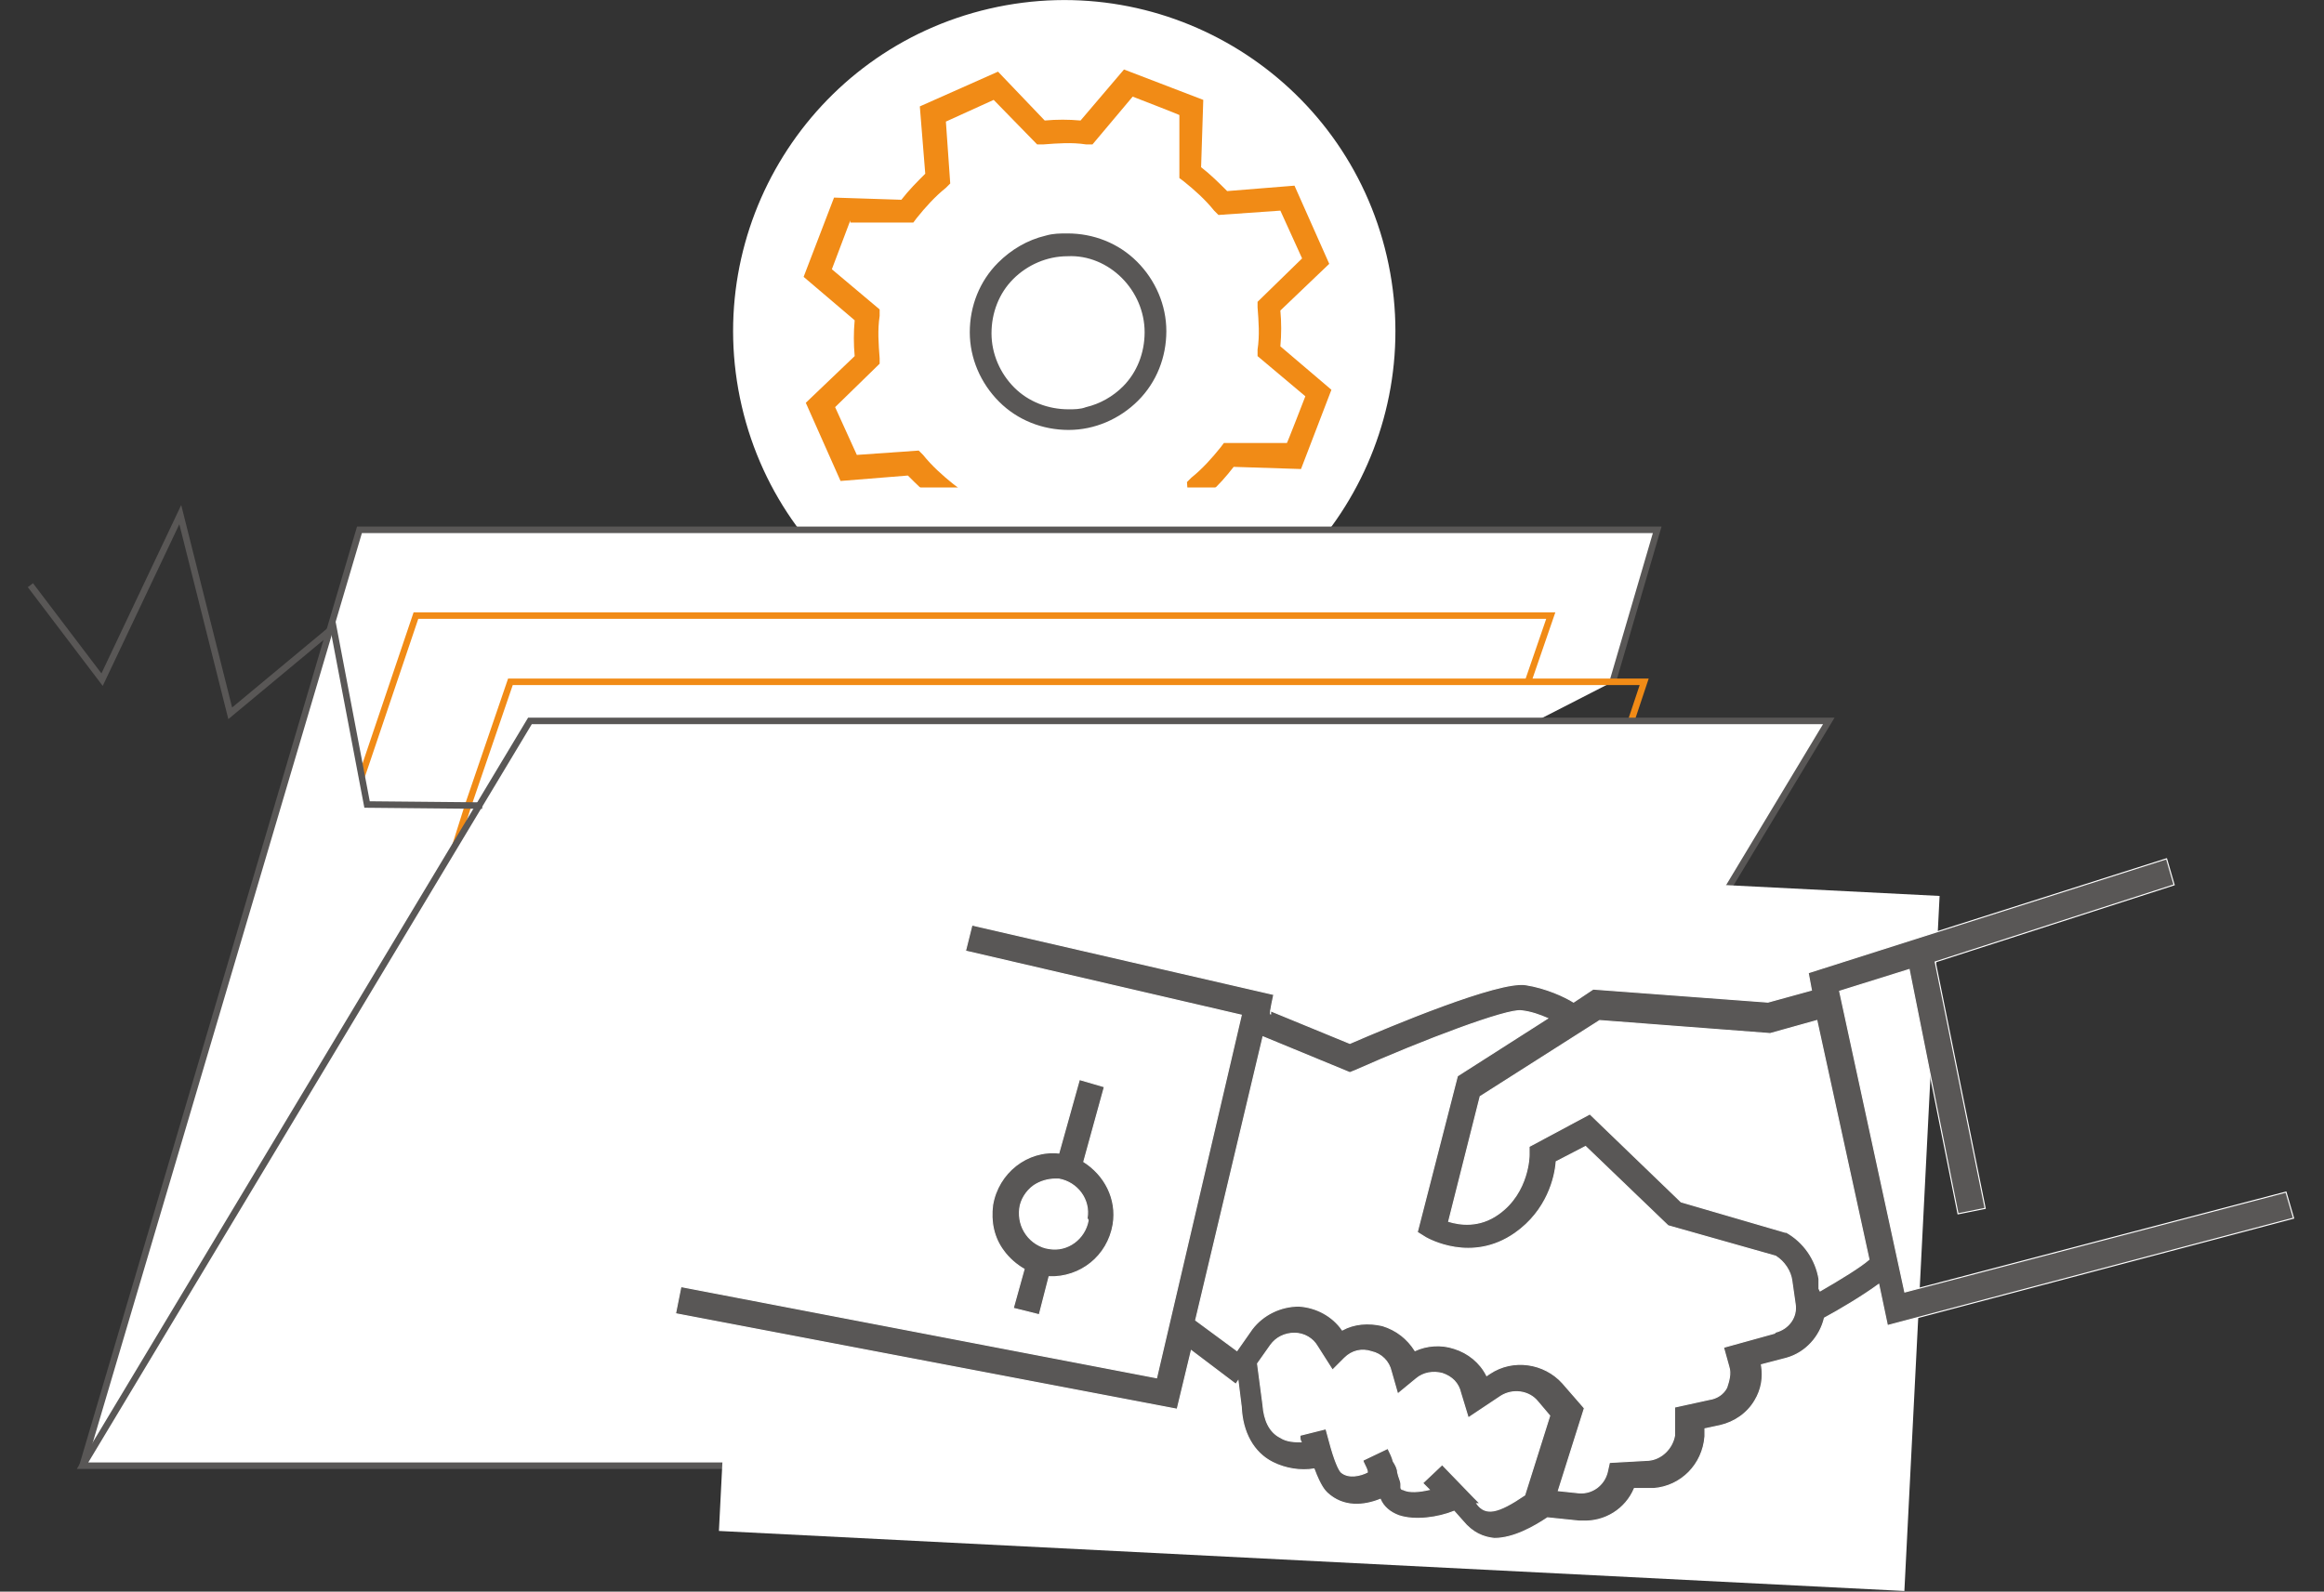 <?xml version="1.0" encoding="UTF-8"?>
<svg xmlns="http://www.w3.org/2000/svg" id="Ebene_1" version="1.1" viewBox="0 0 214 146.6">
  <rect x="0" y="0" width="214" height="146.6" fill="#333333" stroke="none"/>
  <defs>
    <style>
      .st0 {
        stroke: #fff;
        stroke-width: .1px;
      }

      .st0, .st1, .st2 {
        fill: none;
        stroke-miterlimit: 10;
      }

      .st1 {
        stroke: #595756;
      }

      .st1, .st2 {
        stroke-width: .6px;
      }

      .st3 {
        fill: #595756;
      }

      .st4 {
        fill: #fff;
      }

      .st5 {
        fill: #f18b16;
      }

      .st2 {
        stroke: #f18b16;
      }
    </style>
  </defs>
  <path class="st4" d="M127.7,23.6c3.8,16.4-6.4,32.8-22.8,36.6-16.4,3.8-32.8-6.4-36.6-22.8-3.8-16.4,6.4-32.8,22.8-36.6,16.4-3.8,32.8,6.4,36.6,22.8"></path>
  <path class="st5" d="M91.9,6.6l4.3,4.5c1.1-.1,2.2-.1,3.3,0l4-4.7,7.3,2.8-.2,6.2c.9.7,1.6,1.4,2.4,2.2l6.2-.5,3.2,7.2-4.5,4.3c.1,1.1.1,2.2,0,3.3l4.7,4-2.8,7.3-6.2-.2c-.7.9-1.4,1.7-2.2,2.4l.5,6.2-7.2,3.2-4.3-4.5c-1.1.1-2.2.1-3.3,0l-4,4.7-7.3-2.8.2-6.2c-.9-.7-1.6-1.4-2.4-2.2l-6.2.5-3.2-7.2,4.5-4.3c-.1-1.1-.1-2.2,0-3.3l-4.7-4,2.8-7.3,6.2.2c.7-.9,1.4-1.6,2.2-2.4l-.5-6.2,7.2-3.2ZM78.3,20.3l-1.7,4.5,4.4,3.7v.6c-.2,1.3-.1,2.6,0,3.9v.5c0,0-4.1,4-4.1,4l2,4.4,5.7-.4.4.4c.8,1,1.8,1.9,2.8,2.7l.4.3v5.8c-.1,0,4.3,1.7,4.3,1.7l3.7-4.4h.6c1.3.2,2.6.1,3.9,0h.6c0,0,4,4.1,4,4.1l4.4-2-.4-5.7.4-.4c1-.8,1.9-1.8,2.7-2.8l.3-.4h5.8c0,.1,1.7-4.3,1.7-4.3l-4.4-3.7v-.6c.2-1.3.1-2.6,0-3.9v-.5c0,0,4.1-4,4.1-4l-2-4.4-5.7.4-.4-.4c-.8-1-1.8-1.9-2.8-2.7l-.4-.3v-5.8c.1,0-4.3-1.7-4.3-1.7l-3.7,4.4h-.6c-1.3-.2-2.6-.1-3.9,0h-.6c0,0-4-4.1-4-4.1l-4.4,2,.4,5.7-.4.4c-1,.8-1.9,1.8-2.7,2.8l-.3.4h-5.8Z"></path>
  <path class="st3" d="M98.3,21.5h0c2.4,0,4.7.9,6.4,2.6,1.7,1.7,2.7,4,2.7,6.4,0,2.4-.9,4.7-2.6,6.4-1.7,1.7-4,2.7-6.4,2.7-2.4,0-4.7-.9-6.4-2.6-1.7-1.7-2.7-4-2.7-6.4,0-2.4.9-4.7,2.6-6.4,1.2-1.2,2.7-2.1,4.4-2.5.7-.2,1.3-.2,2-.2M103.4,35.6c1.3-1.3,2-3.1,2-5,0-1.9-.8-3.7-2.1-5-1.3-1.3-3.1-2.1-5-2h0c-1.9,0-3.7.8-5,2.1-1.3,1.3-2,3.1-2,5,0,1.9.8,3.7,2.1,5,1.3,1.3,3.1,2,5,2,.5,0,1.1,0,1.6-.2,1.3-.3,2.5-1,3.4-1.9"></path>
  <rect class="st4" x="75.6" y="44.9" width="45.6" height="11.7"></rect>
  <line class="st1" x1="147.4" y1="66.4" x2="127.1" y2="135"></line>
  <polyline class="st4" points="148.5 62.8 152.6 48.8 136.2 48.8 33.1 48.8 7.6 135"></polyline>
  <polyline class="st1" points="148.5 62.8 152.6 48.8 136.2 48.8 33.1 48.8 7.6 135"></polyline>
  <polyline class="st2" points="33.3 71.5 38.3 56.7 142.8 56.7 140.7 62.8"></polyline>
  <polyline class="st2" points="150.2 66.4 151.4 62.8 140.7 62.8 47 62.8 43.1 74.2 41.9 78"></polyline>
  <polygon class="st4" points="127.1 135 7.6 135 48.8 66.4 168.4 66.4 127.1 135"></polygon>
  <polygon class="st1" points="127.1 135 7.6 135 48.8 66.4 168.4 66.4 127.1 135"></polygon>
  <polyline class="st1" points="44.4 74.2 33.8 74.1 30.7 57.8 21.2 65.7 16.6 47.4 9.4 62.6 2.8 53.9"></polyline>
  <rect class="st4" x="90.4" y="57.2" width="64.1" height="109.3" transform="translate(4.5 228.4) rotate(-87.1)"></rect>
  <path class="st3" d="M173.4,122.2l37.8-10-.7-2.4-35.1,9.2-6-27.7,6.4-2,4.5,22.5,2.5-.5-4.6-22.7,22-7.1-.7-2.4-33,10.5.3,1.6-4,1.1-16.1-1.2-1.8,1.2c-.8-.5-2.5-1.3-4.4-1.6-2.5-.4-12.5,3.8-16.2,5.4l-7.3-3v.3c-.1,0,.3-1.8.3-1.8l-27.8-6.4-.6,2.4,25.4,5.9-7.8,33.4-43.8-8.4-.5,2.5,46.2,8.8,1.3-5.4,4.1,3.1.2-.3.3,2.4c.1,2.3,1.1,4.2,2.9,5.1,1.2.6,2.6.8,3.8.6.6,1.6,1,2,1.2,2.2,1.5,1.4,3.4,1.2,4.9.6.3.7.9,1.2,1.7,1.5,1.5.5,3.6.2,5.1-.4l.8.9c.9,1.1,1.9,1.5,2.9,1.6,1.8,0,3.7-1.1,4.9-1.9l2.9.3c.1,0,.2,0,.3,0,2.1.1,4-1.1,4.8-3h1.8c2.5-.2,4.5-2.2,4.7-4.8v-.7s1.4-.3,1.4-.3c1.3-.3,2.5-1.1,3.2-2.3.6-1,.8-2.1.6-3.3l2.3-.6c1.8-.5,3.1-2,3.5-3.7,1.3-.7,3.5-2,5-3.1l.8,3.8ZM136.3,138.5l-.6-.6-2.9-3-1.8,1.7.6.6c-.9.2-1.8.3-2.4,0,0,0-.2,0-.2-.2,0,0,0-.2,0-.3,0-.3-.2-.6-.3-1.1,0-.3-.2-.7-.4-1-.1-.4-.3-.8-.5-1.2l-2.3,1.1c0,.2.3.6.4,1,0,0,0,0,0,.1-.6.3-1.7.6-2.4,0-.2-.2-.6-1-1.1-2.9l-.3-1.1-2.4.6h0c0,.3,0,.4.1.6-.5,0-1.3,0-1.9-.4-1-.5-1.5-1.6-1.6-3l-.5-3.8,1.2-1.7c.5-.7,1.3-1.1,2.2-1.1.9,0,1.7.5,2.1,1.2l1.4,2.2,1.1-1.1c.7-.7,1.6-.9,2.5-.6.9.2,1.6.9,1.8,1.8l.6,2.1,1.7-1.4c.7-.6,1.6-.7,2.4-.5.9.3,1.5.9,1.7,1.8l.7,2.3,3-2c1.1-.7,2.6-.5,3.4.5l1.1,1.3-2.3,7.3c-2.5,1.7-3.6,1.9-4.4.8M163.4,122.8l-4.7,1.3.5,1.8c.2.6,0,1.3-.2,1.9-.3.6-.9,1-1.6,1.1l-3.2.7v2.6c-.2,1.2-1.2,2.2-2.4,2.3l-3.6.2-.2.9c-.3,1.2-1.4,2-2.6,1.9l-1.9-.2,2.4-7.6-2-2.3c-1.7-1.9-4.6-2.3-6.7-.9l-.3.2c-.6-1.2-1.7-2.1-3-2.5-1.2-.4-2.5-.3-3.6.2-.7-1.1-1.7-1.9-3-2.3-1.3-.3-2.6-.2-3.7.4-.9-1.3-2.4-2.1-4-2.2-1.7,0-3.3.8-4.3,2.1l-1.4,2-3.8-2.8,6.2-26.1,8,3.3.5-.2c6.3-2.8,14-5.7,15.3-5.5.9.1,1.7.4,2.4.7l-8.3,5.3-3.7,14.4.8.5c.2.1,4.2,2.4,8.2-.4,3-2.1,3.7-5.2,3.8-6.6l2.7-1.4,7.6,7.3,9.9,2.8c.8.5,1.4,1.4,1.5,2.3l.3,2.1c.2,1.2-.6,2.3-1.8,2.6M167.5,118.7v-.9c-.3-1.8-1.4-3.4-3-4.3h-.1c0,0-9.6-2.8-9.6-2.8l-8.4-8.1-5.6,3v.8s0,3.4-2.8,5.4c-1.8,1.3-3.6,1-4.6.7l2.9-11.5,11-7,15.7,1.2,4.3-1.2,4.8,22c-.8.7-2.6,1.8-4.5,2.9"></path>
  <path class="st0" d="M173.4,122.2l37.8-10-.7-2.4-35.1,9.2-6-27.7,6.4-2,4.5,22.5,2.5-.5-4.6-22.7,22-7.1-.7-2.4-33,10.5.3,1.6-4,1.1-16.1-1.2-1.8,1.2c-.8-.5-2.5-1.3-4.4-1.6-2.5-.4-12.5,3.8-16.2,5.4l-7.3-3v.3c-.1,0,.3-1.8.3-1.8l-27.8-6.4-.6,2.4,25.4,5.9-7.8,33.4-43.8-8.4-.5,2.5,46.2,8.8,1.3-5.4,4.1,3.1.2-.3.3,2.4c.1,2.3,1.1,4.2,2.9,5.1,1.2.6,2.6.8,3.8.6.6,1.6,1,2,1.2,2.2,1.5,1.4,3.4,1.2,4.9.6.3.7.9,1.2,1.7,1.5,1.5.5,3.6.2,5.1-.4l.8.9c.9,1.1,1.9,1.5,2.9,1.6,1.8,0,3.7-1.1,4.9-1.9l2.9.3c.1,0,.2,0,.3,0,2.1.1,4-1.1,4.8-3h1.8c2.5-.2,4.5-2.2,4.7-4.8v-.7s1.4-.3,1.4-.3c1.3-.3,2.5-1.1,3.2-2.3.6-1,.8-2.1.6-3.3l2.3-.6c1.8-.5,3.1-2,3.5-3.7,1.3-.7,3.5-2,5-3.1l.8,3.8ZM136.3,138.5l-.6-.6-2.9-3-1.8,1.7.6.6c-.9.2-1.8.3-2.4,0,0,0-.2,0-.2-.2,0,0,0-.2,0-.3,0-.3-.2-.6-.3-1.1,0-.3-.2-.7-.4-1-.1-.4-.3-.8-.5-1.2l-2.3,1.1c0,.2.3.6.4,1,0,0,0,0,0,.1-.6.3-1.7.6-2.4,0-.2-.2-.6-1-1.1-2.9l-.3-1.1-2.4.6h0c0,.3,0,.4.1.6-.5,0-1.3,0-1.9-.4-1-.5-1.5-1.6-1.6-3l-.5-3.8,1.2-1.7c.5-.7,1.3-1.1,2.2-1.1.9,0,1.7.5,2.1,1.2l1.4,2.2,1.1-1.1c.7-.7,1.6-.9,2.5-.6.9.2,1.6.9,1.8,1.8l.6,2.1,1.7-1.4c.7-.6,1.6-.7,2.4-.5.9.3,1.5.9,1.7,1.8l.7,2.3,3-2c1.1-.7,2.6-.5,3.4.5l1.1,1.3-2.3,7.3c-2.5,1.7-3.6,1.9-4.4.8ZM163.4,122.8l-4.7,1.3.5,1.8c.2.6,0,1.3-.2,1.9-.3.6-.9,1-1.6,1.1l-3.2.7v2.6c-.2,1.2-1.2,2.2-2.4,2.3l-3.6.2-.2.9c-.3,1.2-1.4,2-2.6,1.9l-1.9-.2,2.4-7.6-2-2.3c-1.7-1.9-4.6-2.3-6.7-.9l-.3.2c-.6-1.2-1.7-2.1-3-2.5-1.2-.4-2.5-.3-3.6.2-.7-1.1-1.7-1.9-3-2.3-1.3-.3-2.6-.2-3.7.4-.9-1.3-2.4-2.1-4-2.2-1.7,0-3.3.8-4.3,2.1l-1.4,2-3.8-2.8,6.2-26.1,8,3.3.5-.2c6.3-2.8,14-5.7,15.3-5.5.9.1,1.7.4,2.4.7l-8.3,5.3-3.7,14.4.8.5c.2.1,4.2,2.4,8.2-.4,3-2.1,3.7-5.2,3.8-6.6l2.7-1.4,7.6,7.3,9.9,2.8c.8.5,1.4,1.4,1.5,2.3l.3,2.1c.2,1.2-.6,2.3-1.8,2.6ZM167.5,118.7v-.9c-.3-1.8-1.4-3.4-3-4.3h-.1c0,0-9.6-2.8-9.6-2.8l-8.4-8.1-5.6,3v.8s0,3.4-2.8,5.4c-1.8,1.3-3.6,1-4.6.7l2.9-11.5,11-7,15.7,1.2,4.3-1.2,4.8,22c-.8.7-2.6,1.8-4.5,2.9Z"></path>
  <path class="st3" d="M99.4,99.4l-1.9,6.8c-2.9-.3-5.6,1.8-6.1,4.8-.2,1.5.1,3,1,4.2.5.7,1.2,1.3,1.9,1.7l-1,3.6,2.4.6.9-3.5s0,0,0,0c2.9.1,5.4-1.9,5.9-4.8.4-2.4-.8-4.6-2.7-5.8l1.9-6.9-2.4-.7ZM100.2,112.4c-.3,1.7-1.9,2.9-3.6,2.6-.8-.1-1.6-.6-2.1-1.3-.5-.7-.7-1.5-.6-2.4.1-.8.6-1.6,1.3-2.1.6-.4,1.3-.6,2-.6.1,0,.2,0,.3,0,1.7.3,2.9,1.9,2.6,3.6"></path>
  <path class="st0" d="M99.4,99.4l-1.9,6.8c-2.9-.3-5.6,1.8-6.1,4.8-.2,1.5.1,3,1,4.2.5.7,1.2,1.3,1.9,1.7l-1,3.6,2.4.6.9-3.5s0,0,0,0c2.9.1,5.4-1.9,5.9-4.8.4-2.4-.8-4.6-2.7-5.8l1.9-6.9-2.4-.7ZM100.2,112.4c-.3,1.7-1.9,2.9-3.6,2.6-.8-.1-1.6-.6-2.1-1.3-.5-.7-.7-1.5-.6-2.4.1-.8.6-1.6,1.3-2.1.6-.4,1.3-.6,2-.6.1,0,.2,0,.3,0,1.7.3,2.9,1.9,2.6,3.6Z"></path>
</svg>

